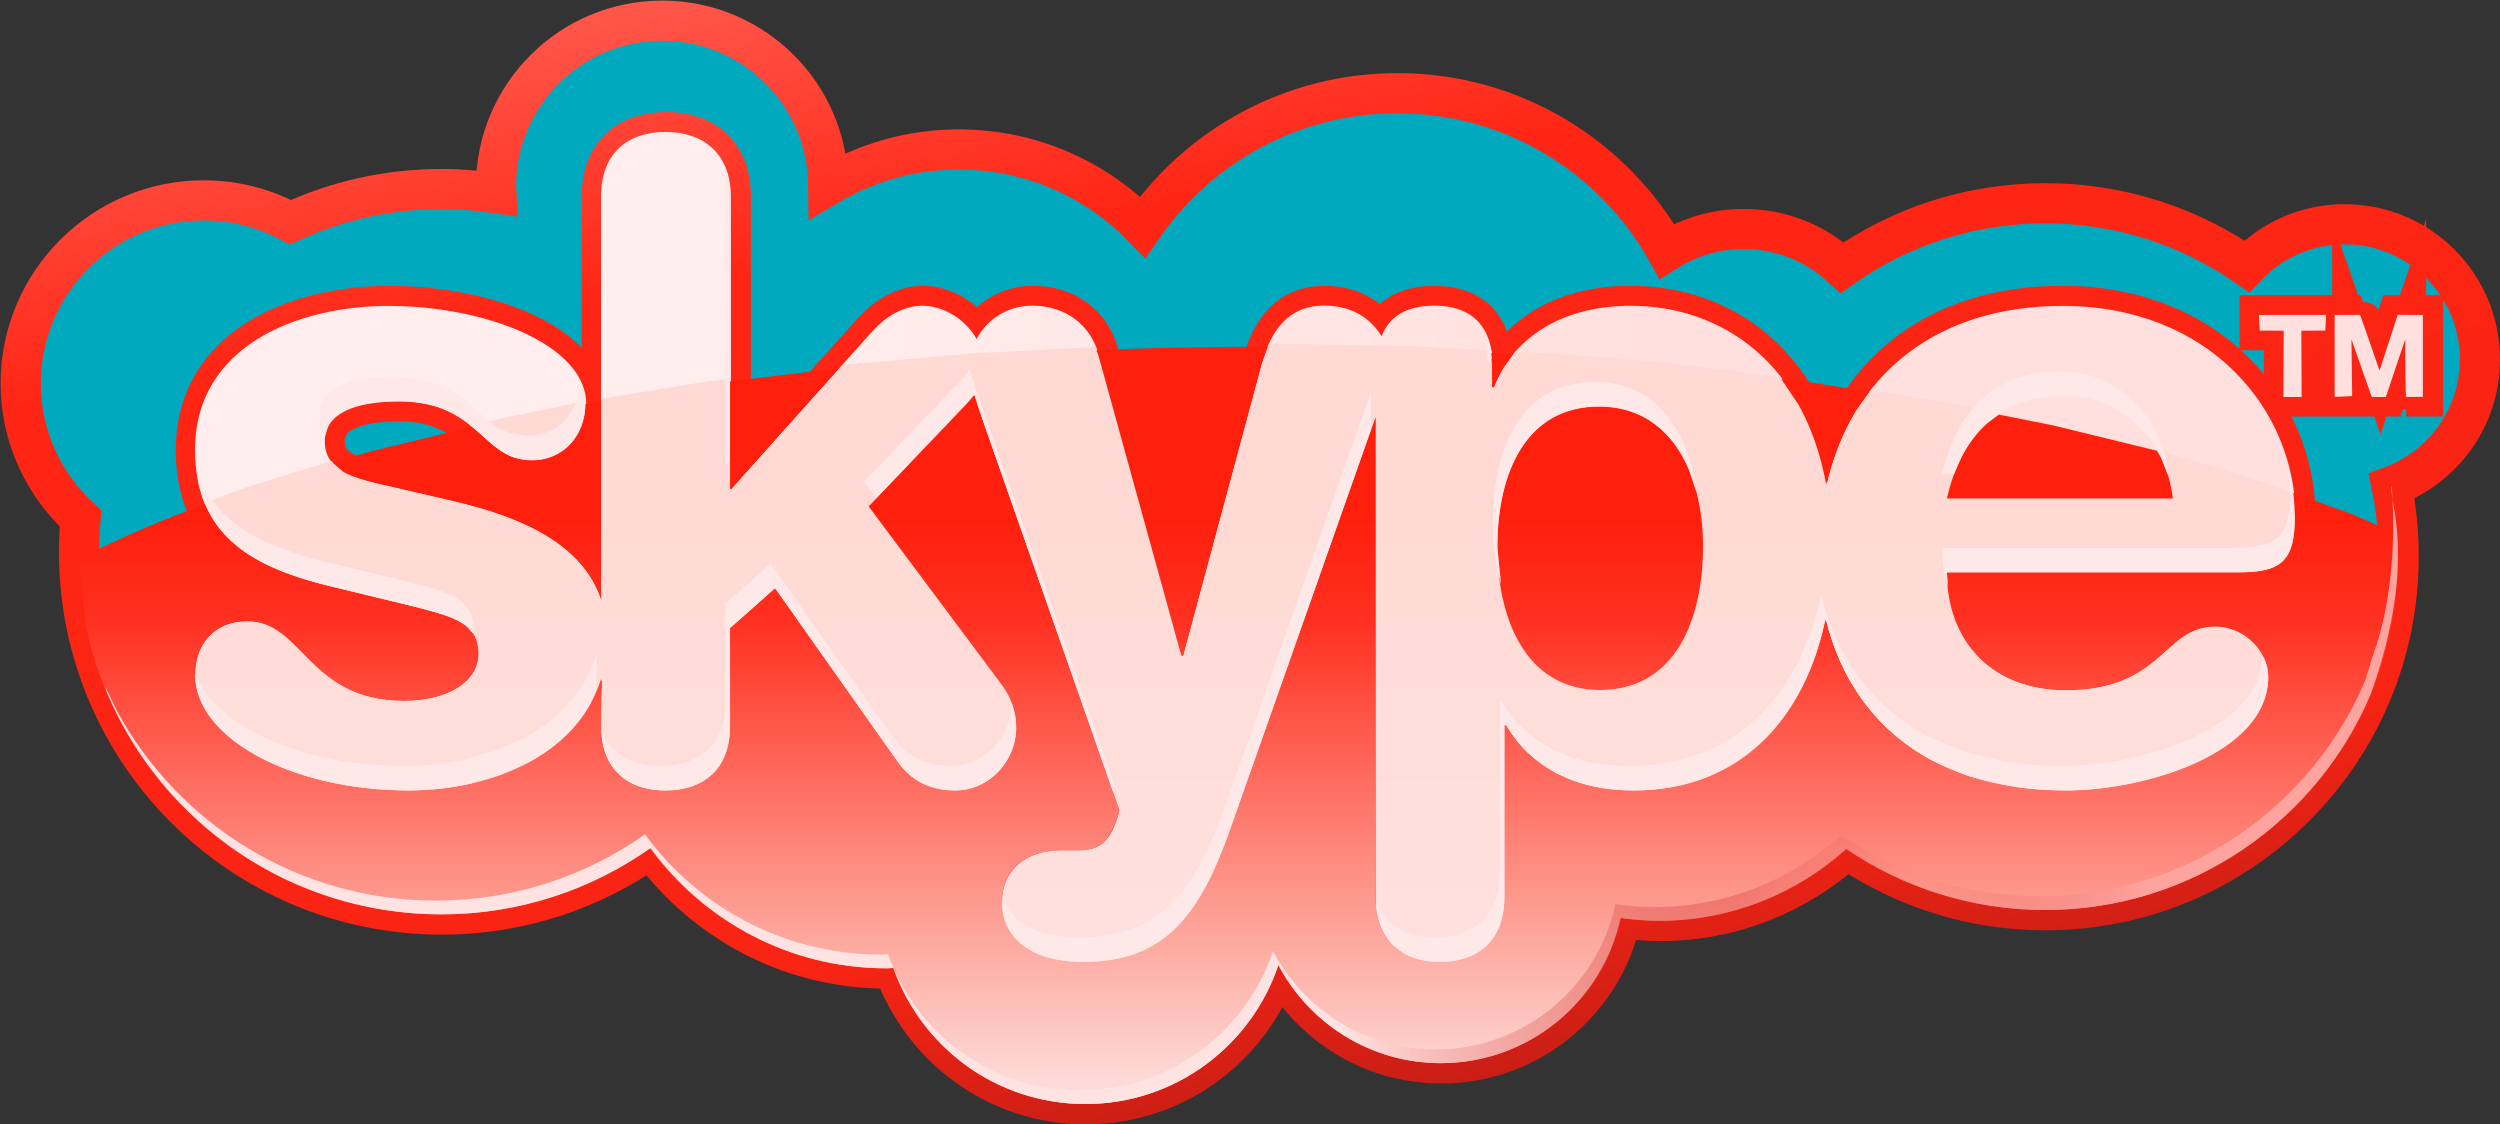 <svg width="3922" height="1764" xmlns="http://www.w3.org/2000/svg" xmlns:xlink="http://www.w3.org/1999/xlink" xml:space="preserve" overflow="hidden"><rect width="100%" height="100%" fill="#333333" stroke="none"/><defs><clipPath id="clip0"><rect x="190" y="349" width="3922" height="1764"/></clipPath><linearGradient x1="1941.59" y1="41.258" x2="2361.32" y2="2421.65" gradientUnits="userSpaceOnUse" spreadMethod="reflect" id="stroke1"><stop offset="0" stop-color="#FF6A60"/><stop offset="0.262" stop-color="#FF2514"/><stop offset="0.71" stop-color="#F82414"/><stop offset="0.86" stop-color="#C81E15"/><stop offset="1" stop-color="#C73935"/></linearGradient><linearGradient x1="496" y1="1207.5" x2="3991" y2="1207.5" gradientUnits="userSpaceOnUse" spreadMethod="reflect" id="fill2"><stop offset="0" stop-color="#FFEEED"/><stop offset="0.25" stop-color="#FFEEED"/><stop offset="0.66" stop-color="#FFE0DE"/><stop offset="1" stop-color="#FFE0DE"/></linearGradient><linearGradient x1="2143.5" y1="888" x2="2143.5" y2="1859" gradientUnits="userSpaceOnUse" spreadMethod="reflect" id="fill3"><stop offset="0" stop-color="#FFDAD4"/><stop offset="0.27" stop-color="#FFDAD4"/><stop offset="0.94" stop-color="#FFE0DE"/><stop offset="1" stop-color="#FFE0DE"/></linearGradient><radialGradient cx="-117.5" cy="-126.5" r="11681992" fx="-116.989" fy="-126.003" gradientUnits="userSpaceOnUse" spreadMethod="pad" id="fill4" gradientTransform="matrix(0 0 0 0 222 381)"><stop offset="0" stop-color="#FEDAD8"/><stop offset="0.14" stop-color="#FDB5AC"/><stop offset="0.6" stop-color="#FF1F0D"/><stop offset="1" stop-color="#FF3020"/></radialGradient><linearGradient x1="2133" y1="893" x2="2133" y2="2081" gradientUnits="userSpaceOnUse" spreadMethod="reflect" id="fill5"><stop offset="0" stop-color="#FF1F0D"/><stop offset="0.23" stop-color="#FF1F0D"/><stop offset="0.36" stop-color="#FF3020"/><stop offset="0.83" stop-color="#FDB5AC"/><stop offset="0.97" stop-color="#FEDAD8"/><stop offset="1" stop-color="#FEDAD8"/></linearGradient><radialGradient cx="0.5" cy="0.5" r="10845164" fx="0" fy="0" gradientUnits="userSpaceOnUse" spreadMethod="pad" id="fill6" gradientTransform="matrix(0 0 0 0 222 381)"><stop offset="0" stop-color="#FFE3E3"/><stop offset="0.46" stop-color="#FFE3E3"/><stop offset="0.51" stop-color="#D7150C"/><stop offset="1" stop-color="#D7150C"/></radialGradient><linearGradient x1="355" y1="1596" x2="3952" y2="1596" gradientUnits="userSpaceOnUse" spreadMethod="reflect" id="fill7"><stop offset="0" stop-color="#FFE3E3"/><stop offset="0.54" stop-color="#FFE3E3"/><stop offset="0.71" stop-color="#D9322A" stop-opacity="0.329"/><stop offset="0.792" stop-color="#EA655F" stop-opacity="0"/><stop offset="0.89" stop-color="#FFA39F"/><stop offset="1" stop-color="#FFA39F"/></linearGradient></defs><g clip-path="url(#clip0)" transform="translate(-190 -349)"><path d="M3245.39 1131.02C3267.37 1032.67 3328.26 970.29 3429.55 970.29 3519.59 970.29 3588.81 1038.34 3599.77 1131.02L3245.39 1131.02M2702.36 1431.69C2579.09 1431.69 2540.15 1311.11 2540.15 1207.11 2540.15 1092.09 2584.41 985.424 2702.36 986.956 2810.16 988.426 2862.77 1087.95 2862.77 1207.11 2862.77 1301.29 2831.02 1430.24 2702.36 1431.69M4080.46 912.976C4080.46 1004.2 4022.79 1081.71 3942 1111.71 3949.43 1147.38 3952.99 1184.49 3952.99 1222.25 3952.99 1528.55 3704.96 1776.94 3398.65 1776.94 3283.39 1776.94 3176.17 1741.57 3087.6 1681.26 3009.54 1751.06 2907.05 1793.89 2794.14 1793.89 2773.63 1793.89 2753.15 1792.06 2733.24 1789.43 2705.33 1919.55 2589.75 2017.29 2451.3 2017.29 2340.5 2017.29 2244.59 1954.91 2196.13 1863.08 2153.96 1989.95 2034.28 2081.45 1893.43 2081.45 1754.12 2081.45 1636.19 1992.31 1592.19 1867.83 1588.66 1868.15 1585.09 1868.44 1581.25 1868.44 1429.16 1868.44 1294.55 1793.89 1211.06 1679.76 1118.43 1745.14 1005.2 1783.75 883.132 1783.75 568.834 1783.75 313.953 1529.16 313.953 1214.82 313.953 1197.31 314.844 1179.78 316.344 1162.54 258.99 1109.93 222.458 1034.78 222.458 950.701 222.458 792.033 351.376 663.381 509.713 663.381 559.017 663.381 605.085 675.873 645.759 697.572 717.948 664.272 798.172 645.574 883.132 645.574 912.255 645.574 940.768 647.966 968.703 652.109L968.093 642.009C968.093 498.225 1084.8 381.455 1228.9 381.455 1372.06 381.455 1487.97 496.724 1489.42 639.618 1549.45 604.003 1619.23 583.476 1694.09 583.476 1807.29 583.476 1909.49 630.159 1982.57 705.28 2070.17 578.458 2216.36 495.223 2382.39 495.223 2563.91 495.223 2721.95 595.076 2804.85 743.005 2839.85 721.054 2881.18 708.235 2925.47 708.235 2985.16 708.235 3039.22 731.154 3079.9 768.879 3170.25 705.28 3279.83 667.884 3398.65 667.884 3516.3 667.884 3625.03 704.42 3714.78 766.815 3753.34 726.089 3807.73 700.824 3868.36 700.824 3985.63 700.824 4080.46 795.613 4080.46 912.976M3791.11 1160.15C3791.11 993.773 3658.05 828.897 3425.43 828.897 3226.67 828.897 3095.06 937.647 3055.88 1108.76 3021.09 919.511 2892.17 828.897 2747.79 828.897 2649.78 828.897 2568.1 870.515 2534.8 956.345L2531.83 956.345 2531.83 924.545C2531.83 862.448 2500.04 828.897 2440.36 828.897 2396.66 828.897 2369.62 845.813 2357.49 877.003 2342.89 852.63 2315.28 828.897 2267.46 828.897 2211.91 828.897 2184.29 867.795 2170.34 919.23L2047 1377.63 2044.33 1377.63 1913.91 905.238C1901.74 859.477 1864.31 828.897 1810.26 828.897 1772.26 828.897 1739.57 849.675 1723.22 881.177 1706.27 850.284 1671.22 828.897 1638.26 828.897 1607.96 828.897 1581.53 845.532 1560.72 867.795L1336.45 1117.03 1336.45 657.174C1336.45 590.934 1296.34 556.179 1235.43 556.179 1174.23 556.179 1134.12 590.934 1134.12 657.174L1134.12 1289.08C1101.48 1192.84 988.899 1154.52 891.73 1132.52L807.38 1112.93C745.008 1099.22 699.253 1087.95 699.253 1040.99 699.253 997.915 745.008 978.608 815.696 978.608 943.113 978.608 945.786 1071.33 1024.82 1071.33 1077.39 1071.33 1109.47 1030 1109.47 982.782 1109.47 890.104 954.103 828.897 800.517 828.897 660.657 828.897 497.254 890.104 497.254 1054.65 497.254 1190.45 588.749 1239.19 706.396 1268.29L825.497 1297.12C897.373 1315.25 941.659 1323.57 941.659 1374.96 941.659 1416.25 895.904 1448.33 823.996 1448.33 674.6 1448.33 666.253 1323.57 578.932 1323.57 522.203 1323.57 497.254 1363.67 497.254 1407.93 497.254 1507.74 649.62 1589.42 832.313 1589.42 962.747 1589.42 1097.92 1533.3 1134.12 1413.86L1134.12 1488.45C1134.12 1554.72 1174.23 1589.42 1235.43 1589.42 1296.34 1589.42 1336.45 1554.72 1336.45 1488.45L1336.45 1334.51 1407.14 1272.13 1598.19 1542.51C1613.32 1564.52 1639.76 1589.42 1689.69 1589.42 1743.74 1589.42 1785.31 1542.51 1785.31 1491.12 1785.31 1457.85 1771.36 1435.56 1764.55 1426.05L1553.91 1143.51 1703.3 986.956C1709.6 980.39 1714.92 974.746 1719.7 968.508 1723.83 982.219 1729.47 998.525 1736.89 1020.23L1947.24 1620.05C1932.03 1682.48 1902.95 1683.6 1876.8 1683.6L1856.04 1683.6C1801.94 1683.6 1763 1711.23 1763 1765.34 1763 1814.05 1800.47 1858.34 1890.46 1858.34 2017.9 1858.34 2073.49 1786.15 2121.87 1647.71L2349.14 1003.59 2349.14 1757.07C2349.14 1823.57 2389.21 1858.34 2450.16 1858.34 2511.03 1858.34 2551.19 1823.57 2551.19 1757.07L2551.19 1486.98 2554.14 1486.98C2591.58 1552.03 2660.77 1589.42 2753.43 1589.42 2926.61 1589.42 3024.09 1469.75 3054.67 1320.88 3088.82 1462.88 3202.33 1589.42 3432.23 1589.42 3554.06 1589.42 3749.5 1532.69 3749.5 1410.89 3749.5 1373.49 3714.78 1331.87 3666.32 1331.87 3584.64 1331.87 3584.64 1431.69 3432.23 1431.69 3314.58 1431.69 3245.39 1353.87 3245.39 1247.2L3702.29 1247.2C3770.3 1247.2 3791.11 1229.39 3791.11 1160.15M3853.75 843.468 3853.75 970.9 3880.2 970.9 3880.2 881.474C3911.38 970.9 3911.66 970.9 3911.66 970.9L3933.36 970.9 3964.59 880.567C3964.59 970.9 3964.88 970.9 3964.88 970.9L3991 970.9 3991 843.468 3951.82 843.468 3923.59 931.065C3893.59 843.468 3893.3 843.468 3893.3 843.468L3853.76 843.468ZM3772.98 866.904 3772.98 970.9 3801.21 970.9 3801.21 866.904 3839.19 866.904 3839.19 843.468 3734.93 843.468 3734.93 866.904Z" stroke="url(#stroke1)" stroke-width="63.021" stroke-miterlimit="8" fill="#00A9BE" fill-rule="evenodd"/><path d="M3733.88 843.058 3839.12 843.058 3838.01 867.581 3800.37 867.832 3800.79 971.832 3772.24 971.832 3772.66 867.832 3734.99 867.581ZM3892.4 842.948C3892.4 842.948 3892.97 842.886 3922.99 930.46L3951.58 842.948 3991 843.136 3991 971.598 3964.74 971.723C3964.74 971.723 3963.35 971.489 3963.35 881.179L3932.93 971.833 3910.97 971.833C3910.97 971.833 3910.14 970.66 3878.95 881.258L3880.06 970.41 3852.61 971.598 3852.61 843.136ZM1234.3 556C1295.22 556 1336.61 591.652 1336.61 657.86L1336.73 1117.25 1559.55 867.597C1580.34 845.34 1606.83 828.632 1637.13 828.632 1670.09 828.632 1705.14 849.998 1722.1 880.898 1738.43 849.388 1771.23 828.522 1809.23 828.522 1863.28 828.522 1901.71 860.298 1913.87 906.046L2044.2 1377.02 2046.11 1378.37 2169.88 918.629C2183.84 867.206 2211.62 828.366 2267.17 828.366 2314.99 828.366 2342.8 852.17 2357.38 876.537 2369.51 845.356 2396.62 828.491 2440.29 828.491 2499.99 828.491 2531.94 862.174 2531.94 924.256L2531.96 956.094 2533.62 956.938C2566.91 871.129 2649.9 828.694 2747.93 828.694 2892.28 828.694 3021.32 919.613 3056.12 1108.81 3095.29 937.729 3226.86 828.882 3425.62 828.882 3658.23 828.882 3791.32 993.918 3791.32 1160.25 3791.32 1229.46 3770.52 1247.31 3702.5 1247.31L3245.62 1247.31C3245.62 1353.95 3313.26 1431.6 3430.9 1431.6 3583.31 1431.6 3583.3 1331.88 3664.97 1331.88 3713.43 1331.88 3749.7 1373.66 3749.7 1411.03 3749.7 1532.8 3554.25 1589.67 3432.42 1589.67 3202.53 1589.67 3089.04 1463.02 3054.9 1321.07 3024.32 1469.88 2926.72 1589.85 2753.55 1589.85 2660.89 1589.85 2590.41 1551.61 2552.97 1486.57L2551.3 1487.45 2551.12 1757.66C2551.12 1824.16 2510.84 1858.98 2449.97 1858.98 2389.01 1858.98 2348.33 1822.79 2348.33 1756.3L2348.05 1004.3 2121.32 1648.48C2072.94 1786.88 2017.08 1859 1889.67 1859 1799.68 1859 1762.05 1814.64 1762.05 1765.94 1762.05 1711.84 1801.84 1682.93 1855.94 1682.93L1876.66 1682.91C1902.83 1682.91 1931.19 1683.16 1946.4 1620.75L1735.67 1020.05C1728.24 998.357 1722.65 981.992 1718.5 968.285 1713.72 974.537 1709.78 980.898 1703.5 987.478L1554.18 1143.73 1764.71 1425.72C1771.53 1435.21 1785.41 1457.41 1785.41 1490.67 1785.41 1542.04 1742.64 1589.95 1688.57 1589.95 1638.66 1589.95 1612.15 1564.95 1597.01 1542.93L1405.86 1272.29 1336.73 1334.46 1336.69 1488.21C1336.69 1554.47 1295.12 1589.74 1234.22 1589.74 1173.02 1589.74 1132.88 1554.94 1132.88 1488.68L1134.4 1413.75C1098.18 1533.16 961.511 1589.65 831.08 1589.65 648.393 1589.65 496 1507.86 496 1408.08 496 1363.83 522.496 1323.58 579.239 1323.58 666.541 1323.58 674.888 1448.23 824.296 1448.23 896.186 1448.23 940.392 1416.41 940.392 1375.13 940.392 1323.76 896.108 1315.38 824.25 1297.26L705.136 1268.41C587.492 1239.34 496 1190.48 496 1054.73 496 890.229 659.413 828.898 799.286 828.898 952.867 828.898 1109.75 890.464 1109.75 983.117 1109.75 1030.32 1077.67 1071.57 1025.12 1071.57 946.082 1071.57 943.394 978.898 815.98 978.898 745.294 978.898 699.556 998.169 699.556 1041.23 699.556 1088.18 745.309 1099.42 807.679 1113.13L892.028 1132.7C989.195 1154.67 1100.21 1193.01 1132.85 1289.23L1132.94 657.047C1132.94 590.839 1173.1 556 1234.3 556Z" fill="url(#fill2)" fill-rule="evenodd"/><path d="M1108.72 978.694 1109.69 983.271C1109.69 1030.47 1077.61 1071.71 1025.06 1071.71 985.551 1071.71 965.122 1048.54 938.647 1025.38L926.771 1015.93 1095.96 980.794ZM2181.14 888 2400.6 891.788 2529.34 898.505 2530.25 902.484C2531.24 909.346 2531.74 916.661 2531.74 924.42L2531.76 956.252 2533.42 957.096C2541.74 935.648 2553.17 916.91 2567.16 900.868L2567.54 900.498 2624.36 903.462C2697.71 908.594 2769.77 914.943 2840.34 922.447L2983.22 940.324 3013.34 985.379C3032.58 1020.5 3047.17 1061.65 3055.87 1108.94 3065.66 1066.18 3081.23 1027.31 3102.17 993.05L3125.71 961.251 3244.39 980.794C3435.99 1016.37 3610.8 1061.18 3763.74 1113.46L3787.21 1122.29 3791 1160.37C3791 1229.57 3770.2 1247.42 3702.19 1247.42L3245.35 1247.42C3245.35 1354.04 3312.98 1431.68 3430.62 1431.68 3583.01 1431.68 3582.99 1331.98 3664.66 1331.98 3713.11 1331.98 3749.38 1373.75 3749.38 1411.11 3749.38 1532.86 3553.95 1589.71 3432.13 1589.71 3202.26 1589.71 3088.79 1463.09 3054.65 1321.16 3024.08 1469.95 2926.48 1589.9 2753.33 1589.9 2660.68 1589.9 2590.2 1551.66 2552.77 1486.64L2551.09 1487.51 2550.92 1757.67C2550.92 1824.17 2510.64 1858.98 2449.78 1858.98 2388.82 1858.98 2348.15 1822.79 2348.15 1756.31L2347.87 1004.45 2121.16 1648.52C2072.78 1786.9 2016.94 1859 1889.53 1859 1799.55 1859 1761.93 1814.65 1761.93 1765.96 1761.93 1711.87 1801.71 1682.96 1855.8 1682.96L1876.53 1682.94C1902.69 1682.94 1931.05 1683.19 1946.26 1620.8L1735.55 1020.2C1728.12 998.508 1722.53 982.146 1718.38 968.441 1713.6 974.692 1709.66 981.052 1703.38 987.631L1554.08 1143.86 1764.59 1425.8C1771.4 1435.29 1785.28 1457.48 1785.28 1490.73 1785.28 1542.1 1742.52 1589.99 1688.45 1589.99 1638.55 1589.99 1612.04 1565.01 1596.91 1542.99L1405.77 1272.39 1336.65 1334.55 1336.6 1488.28C1336.6 1554.52 1295.04 1589.79 1234.15 1589.79 1172.96 1589.79 1132.82 1554.99 1132.82 1488.75L1134.33 1413.83C1098.12 1533.22 961.465 1589.7 831.047 1589.7 648.378 1589.7 496 1507.92 496 1408.16 496 1363.92 522.493 1323.68 579.23 1323.68 666.525 1323.68 674.871 1448.3 824.264 1448.3 896.147 1448.3 940.349 1416.49 940.349 1375.22 940.349 1323.85 896.069 1315.47 824.217 1297.36L705.115 1268.51C616.891 1246.71 543.376 1213.79 512.132 1141.43L511.124 1138.09 576.615 1113.46 709.596 1072.14 730.206 1089.78C749.439 1100.17 776.467 1106.41 807.649 1113.26L891.989 1132.82C989.146 1154.79 1100.15 1193.13 1132.79 1289.33L1132.83 974.722 1292.96 948.353 1336.6 942.892 1336.65 1117.38 1511.55 921.433 1715.99 903.462 1908.09 893.44 1913.73 906.214 2044.05 1377.11 2045.96 1378.45 2169.72 918.794Z" fill="url(#fill3)" fill-rule="evenodd"/><path d="M3244.89 1130.52C3266.87 1032.17 3327.76 969.79 3429.05 969.79 3519.09 969.79 3588.31 1037.84 3599.27 1130.52L3244.89 1130.52M2701.86 1431.19C2578.59 1431.19 2539.65 1310.61 2539.65 1206.61 2539.65 1091.59 2583.9 984.924 2701.86 986.456 2809.66 987.926 2862.27 1087.45 2862.27 1206.61 2862.27 1300.79 2830.52 1429.74 2701.86 1431.19M4079.96 912.476C4079.96 1003.7 4022.29 1081.21 3941.5 1111.21 3948.93 1146.88 3952.49 1183.99 3952.49 1221.75 3952.49 1528.05 3704.46 1776.44 3398.15 1776.44 3282.89 1776.44 3175.67 1741.07 3087.1 1680.76 3009.04 1750.56 2906.55 1793.39 2793.64 1793.39 2773.13 1793.39 2752.65 1791.56 2732.74 1788.93 2704.83 1919.05 2589.25 2016.79 2450.8 2016.79 2340 2016.79 2244.09 1954.41 2195.63 1862.58 2153.46 1989.45 2033.78 2080.96 1892.93 2080.96 1753.62 2080.96 1635.69 1991.81 1591.69 1867.33 1588.16 1867.65 1584.59 1867.94 1580.75 1867.94 1428.66 1867.94 1294.05 1793.39 1210.56 1679.26 1117.93 1744.64 1004.7 1783.25 882.633 1783.25 568.334 1783.25 313.453 1528.66 313.453 1214.32 313.453 1196.81 314.344 1179.28 315.844 1162.04 258.49 1109.43 221.958 1034.28 221.958 950.201 221.958 791.533 350.876 662.881 509.213 662.881 558.517 662.881 604.585 675.372 645.259 697.072 717.448 663.772 797.672 645.074 882.633 645.074 911.755 645.074 940.268 647.466 968.203 651.609L967.593 641.509C967.593 497.724 1084.3 380.954 1228.4 380.954 1371.56 380.954 1487.47 496.223 1488.92 639.118 1548.95 603.503 1618.73 582.976 1693.59 582.976 1806.79 582.976 1908.99 629.659 1982.07 704.78 2069.67 577.958 2215.86 494.723 2381.89 494.723 2563.41 494.723 2721.45 594.576 2804.35 742.505 2839.35 720.554 2880.68 707.735 2924.97 707.735 2984.66 707.735 3038.72 730.654 3079.4 768.379 3169.75 704.78 3279.33 667.384 3398.15 667.384 3515.8 667.384 3624.53 703.92 3714.28 766.315 3752.84 725.589 3807.23 700.324 3867.86 700.324 3985.13 700.324 4079.96 795.113 4079.96 912.476M3790.61 1159.65C3790.61 993.272 3657.55 828.397 3424.93 828.397 3226.17 828.397 3094.56 937.147 3055.38 1108.26 3020.59 919.011 2891.67 828.397 2747.29 828.397 2649.28 828.397 2567.6 870.015 2534.3 955.845L2531.33 955.845 2531.33 924.045C2531.33 861.948 2499.54 828.397 2439.85 828.397 2396.16 828.397 2369.12 845.313 2356.99 876.503 2342.39 852.129 2314.78 828.397 2266.96 828.397 2211.41 828.397 2183.79 867.294 2169.84 918.73L2046.5 1377.13 2043.83 1377.13 1913.41 904.737C1901.24 858.977 1863.81 828.397 1809.76 828.397 1771.76 828.397 1739.07 849.175 1722.72 880.677 1705.77 849.784 1670.72 828.397 1637.76 828.397 1607.46 828.397 1581.03 845.032 1560.22 867.294L1335.95 1116.53 1335.95 656.674C1335.95 590.434 1295.84 555.679 1234.93 555.679 1173.73 555.679 1133.62 590.434 1133.62 656.674L1133.62 1288.58C1100.98 1192.34 988.399 1154.02 891.23 1132.02L806.88 1112.43C744.508 1098.72 698.753 1087.45 698.753 1040.49 698.753 997.415 744.508 978.107 815.196 978.107 942.613 978.107 945.286 1070.83 1024.32 1070.83 1076.89 1070.83 1108.97 1029.5 1108.97 982.282 1108.97 889.604 953.603 828.397 800.017 828.397 660.157 828.397 496.755 889.604 496.755 1054.15 496.755 1189.95 588.249 1238.69 705.896 1267.79L824.997 1296.62C896.874 1314.75 941.159 1323.07 941.159 1374.46 941.159 1415.75 895.404 1447.83 823.497 1447.83 674.101 1447.83 665.753 1323.07 578.432 1323.07 521.703 1323.07 496.755 1363.17 496.755 1407.43 496.755 1507.24 649.121 1588.92 831.813 1588.92 962.247 1588.92 1097.42 1532.8 1133.62 1413.36L1133.62 1487.95C1133.62 1554.22 1173.73 1588.92 1234.93 1588.92 1295.84 1588.92 1335.95 1554.22 1335.95 1487.95L1335.95 1334.01 1406.64 1271.63 1597.69 1542.01C1612.82 1564.02 1639.26 1588.92 1689.19 1588.92 1743.24 1588.92 1784.81 1542.01 1784.81 1490.62 1784.81 1457.35 1770.86 1435.06 1764.05 1425.55L1553.41 1143.01 1702.8 986.456C1709.1 979.89 1714.42 974.246 1719.2 968.008 1723.33 981.719 1728.97 998.025 1736.4 1019.73L1946.74 1619.55C1931.53 1681.98 1902.45 1683.1 1876.3 1683.1L1855.54 1683.1C1801.44 1683.1 1762.5 1710.73 1762.5 1764.84 1762.5 1813.55 1799.97 1857.84 1889.96 1857.84 2017.4 1857.84 2072.99 1785.65 2121.37 1647.21L2348.64 1003.09 2348.64 1756.57C2348.64 1823.07 2388.71 1857.84 2449.66 1857.84 2510.53 1857.84 2550.69 1823.07 2550.69 1756.57L2550.69 1486.48 2553.64 1486.48C2591.08 1551.53 2660.27 1588.92 2752.93 1588.92 2926.11 1588.92 3023.59 1469.25 3054.16 1320.38 3088.32 1462.38 3201.83 1588.92 3431.73 1588.92 3553.56 1588.92 3749 1532.19 3749 1410.39 3749 1372.99 3714.28 1331.37 3665.82 1331.37 3584.14 1331.37 3584.14 1431.19 3431.73 1431.19 3314.08 1431.19 3244.89 1353.37 3244.89 1246.7L3701.79 1246.7C3769.8 1246.7 3790.61 1228.89 3790.61 1159.65M3853.25 842.968 3853.25 970.4 3879.7 970.4 3879.7 880.974C3910.88 970.4 3911.16 970.4 3911.16 970.4L3932.86 970.4 3964.09 880.067C3964.09 970.4 3964.37 970.4 3964.37 970.4L3990.5 970.4 3990.5 842.968 3951.32 842.968 3923.09 930.565C3893.09 842.968 3892.8 842.968 3892.8 842.968L3853.26 842.968ZM3772.48 866.403 3772.48 970.4 3800.71 970.4 3800.71 866.403 3838.69 866.403 3838.69 842.968 3734.43 842.968 3734.43 866.403Z" fill="url(#fill4)" fill-rule="evenodd"/><path d="M3325.84 999.455 3409.79 1016.1 3573.84 1056.13 3580.2 1066.77C3589.64 1086.17 3596.02 1107.79 3598.76 1130.95L3244.37 1130.95C3255.35 1081.8 3276.07 1041.63 3306.71 1013.75ZM2701.31 986.944C2809.12 988.414 2861.72 1087.9 2861.72 1207.01 2861.72 1301.15 2829.97 1430.05 2701.31 1431.5 2578.03 1431.5 2539.09 1310.97 2539.09 1207.01 2539.09 1092.04 2583.35 985.413 2701.31 986.944ZM1133 978.304 1133 1288.95C1100.36 1192.74 987.769 1154.44 890.596 1132.45L806.241 1112.87C775.054 1106.02 748.021 1099.78 728.785 1089.38L711.851 1074.88 770.126 1057.59 929.44 1018.71 937.27 1024.94C963.746 1048.11 984.174 1071.29 1023.69 1071.29 1076.27 1071.29 1108.35 1029.97 1108.35 982.772L1108.34 982.752 1122.24 979.995ZM1718.6 968.504C1722.73 982.209 1728.37 998.509 1735.8 1020.2L1946.15 1619.78C1930.94 1682.18 1901.87 1683.31 1875.71 1683.31L1854.95 1683.31C1800.85 1683.31 1761.91 1710.92 1761.91 1765.01 1761.91 1813.71 1799.38 1857.98 1889.38 1857.98 2016.81 1857.98 2072.4 1785.81 2120.79 1647.43L2348.07 1003.57 2348.07 1756.74C2348.07 1823.22 2388.14 1857.98 2449.09 1857.98 2509.97 1857.98 2550.13 1823.22 2550.13 1756.74L2550.13 1486.76 2553.08 1486.76C2590.52 1551.79 2659.71 1589.17 2752.39 1589.17 2925.57 1589.17 3023.05 1469.54 3053.63 1320.73 3087.79 1462.68 3201.3 1589.17 3431.21 1589.17 3553.05 1589.17 3748.49 1532.46 3748.49 1410.7 3748.49 1373.32 3713.77 1331.72 3665.31 1331.72 3583.63 1331.72 3583.63 1431.5 3431.21 1431.5 3313.56 1431.5 3244.37 1353.71 3244.37 1247.08L3701.28 1247.08C3769.3 1247.08 3790.11 1229.28 3790.11 1160.07L3786.31 1121.94 3879.2 1155.3 3948.35 1185.48 3952 1222.14C3952 1528.32 3703.95 1776.61 3397.63 1776.61 3282.37 1776.61 3175.14 1741.26 3086.57 1680.97 3008.5 1750.74 2906.01 1793.55 2793.09 1793.55 2772.58 1793.55 2752.1 1791.72 2732.19 1789.09 2704.28 1919.16 2588.69 2016.86 2450.23 2016.86 2339.43 2016.86 2243.52 1954.51 2195.06 1862.71 2152.88 1989.53 2033.2 2081 1892.35 2081 1753.03 2081 1635.09 1991.89 1591.09 1867.46 1587.55 1867.78 1583.99 1868.07 1580.14 1868.07 1428.05 1868.07 1293.44 1793.55 1209.94 1679.47 1117.3 1744.82 1004.07 1783.42 881.998 1783.42 606.974 1783.42 377.443 1588.57 324.358 1329.37L314 1226.69 343.603 1210.79C383.293 1191.61 425.735 1173.1 470.744 1155.3L512.031 1140.47 512.237 1141.16C543.486 1213.49 617.014 1246.35 705.253 1268.16L824.36 1296.98C896.239 1315.11 940.527 1323.42 940.527 1374.79 940.527 1416.06 894.77 1448.13 822.859 1448.13 673.456 1448.13 665.108 1323.42 577.783 1323.42 521.052 1323.42 496.102 1363.51 496.102 1407.75 496.102 1507.51 648.475 1589.17 831.176 1589.17 961.616 1589.17 1096.79 1533.07 1133 1413.67L1133 1488.23C1133 1554.48 1173.11 1589.17 1234.31 1589.17 1295.22 1589.17 1335.33 1554.48 1335.33 1488.23L1335.33 1334.36 1406.03 1272.01 1597.09 1542.27C1612.22 1564.27 1638.66 1589.17 1688.59 1589.17 1742.65 1589.17 1784.21 1542.27 1784.21 1490.9 1784.21 1457.65 1770.27 1435.36 1763.45 1425.86L1552.8 1143.44 1702.2 986.944C1708.5 980.381 1713.82 974.739 1718.6 968.504ZM2984.56 943.661 3034.64 949.643 3122.88 963.516 3101.17 992.829C3080.21 1027.07 3064.64 1065.94 3054.85 1108.7 3046.15 1061.41 3031.57 1020.28 3012.33 985.181ZM1506.53 926.801 1335.33 1116.97 1335.33 947.25ZM2529.33 903.124 2563.95 904.849 2548.44 926.239C2542.83 935.588 2537.91 945.621 2533.74 956.346L2530.77 956.346 2530.77 924.559ZM2174.97 893 2178.95 893.066 2169.27 919.246 2045.92 1377.46 2043.25 1377.46 1912.83 905.259 1909.93 898.675 1949.16 896.722C2023.4 894.261 2098.74 893 2174.97 893Z" fill="url(#fill5)" fill-rule="evenodd"/><path d="M4058.22 821.396 4063.01 830.244C4065.14 841.91 4071.25 891.735 4070.99 891.391 4070.74 891.046 4067.66 848.136 4061.47 828.177L4058.22 821.396ZM2381.74 494.866C2563.24 494.866 2721.27 594.805 2804.16 742.859 2839.16 720.89 2880.49 708.06 2924.77 708.06 2984.46 708.06 3038.51 730.998 3079.18 768.755 3169.53 705.102 3279.1 667.674 3397.91 667.674 3515.55 667.674 3624.27 704.242 3714.01 766.69 3752.57 725.929 3806.95 700.643 3867.58 700.643 3940.87 700.643 4005.39 737.701 4043.47 794.173L4053.97 813.556 4029.06 783.322C3990.7 744.922 3937.68 721.204 3879.05 721.204 3818.42 721.204 3764.04 746.49 3725.48 787.252 3635.74 724.803 3527.01 688.235 3409.38 688.235 3290.57 688.235 3181 725.664 3090.65 789.317 3049.98 751.56 2995.93 728.621 2936.24 728.621 2891.95 728.621 2850.63 741.452 2815.63 763.421 2732.74 615.366 2574.71 515.427 2393.21 515.427 2227.2 515.427 2081.02 598.733 1993.42 725.664L1977.06 710.387 1977.06 700.534 1981.95 705.102C2069.55 578.172 2215.73 494.866 2381.74 494.866ZM1228.35 381C1317.82 381 1396.64 426.065 1443.53 494.781L1456.69 518.717 1440 495.458C1392.24 438.064 1320.34 401.561 1239.82 401.561 1095.74 401.561 979.038 518.431 979.038 662.339L979.648 672.447C951.716 668.301 923.205 665.907 894.085 665.907 809.133 665.907 728.916 684.621 656.733 717.95 616.062 696.231 569.998 683.729 520.699 683.729 362.376 683.729 233.469 812.491 233.469 971.295 233.469 1002.85 238.606 1033.15 248.052 1061.48L260.531 1091 247.433 1068.56C231.132 1032.65 222 992.809 222 950.734 222 791.929 350.907 663.168 509.23 663.168 558.529 663.168 604.593 675.67 645.264 697.388 717.446 664.059 797.663 645.345 882.616 645.345 911.736 645.345 940.246 647.739 968.179 651.886L967.569 641.778C967.569 497.87 1084.27 381 1228.35 381Z" fill="url(#fill6)" fill-rule="evenodd"/><path d="M1126.49 1375.02 1125.72 1412.89 1125.72 1430.11 1114.88 1455.29C1092.63 1494.19 1058.29 1524.31 1017.32 1546.04L991.288 1557.51 974.208 1565.02 928.171 1578.4C896.589 1585.53 863.683 1589.04 831.073 1589.04 648.373 1589.04 496 1507.34 496 1407.52L496.161 1406.45 515.489 1439.73C566.909 1504.82 686.874 1550.77 823.9 1550.77 856.51 1550.77 889.416 1547.26 920.997 1540.13L967.034 1526.75 984.114 1519.25 1010.15 1507.77C1064.77 1478.81 1107.62 1434.91 1125.72 1375.18L1125.72 1376.79ZM3046.35 1282.19 3046.79 1283.57 3047.13 1282.3C3068.47 1371.05 3120.81 1453.83 3213.19 1503.43L3273.3 1528.91 3343.1 1545.06C3368.27 1548.79 3395.19 1550.77 3423.93 1550.77 3530.54 1550.77 3693.5 1507.33 3732.58 1414.85L3739.86 1378.89 3742.2 1382.35C3746.21 1391.51 3748.39 1401.12 3748.39 1410.47 3748.39 1532.3 3552.94 1589.04 3431.1 1589.04 3402.36 1589.04 3375.44 1587.06 3350.27 1583.32L3280.47 1567.17 3220.36 1541.7C3127.98 1492.1 3075.64 1409.32 3054.3 1320.56L3053.96 1321.84 3053.52 1320.45C3022.95 1469.34 2925.46 1589.04 2752.28 1589.04 2717.53 1589.04 2686.08 1583.78 2658.37 1573.77L2637.55 1564.67 2631.92 1562.2 2607.94 1547.49 2586.88 1530.03C2573.68 1517.38 2562.34 1502.84 2552.98 1486.57L2552.63 1486.57 2552.34 1486.14 2551.5 1486.57 2550.02 1486.57 2550.02 1756.71C2550.02 1823.22 2509.86 1858 2448.99 1858 2426.13 1858 2406.21 1853.11 2390.24 1843.49L2378.57 1834.56 2375.65 1832.28C2371.2 1827.94 2367.23 1823.08 2363.77 1817.71L2355.11 1800.31 2349.81 1780.16 2348.47 1763.12 2356.6 1779.44C2360.05 1784.81 2364.03 1789.67 2368.47 1794.01L2371.4 1796.29 2383.07 1805.22C2399.04 1814.84 2418.96 1819.73 2441.81 1819.73 2502.69 1819.73 2542.85 1784.96 2542.85 1718.44L2542.85 1448.31 2544.33 1448.31 2545.16 1447.87 2545.46 1448.31 2545.8 1448.31C2555.16 1464.57 2566.51 1479.11 2579.71 1491.77L2600.77 1509.23 2624.75 1523.93 2630.38 1526.4 2651.19 1535.51C2678.9 1545.51 2710.35 1550.77 2745.11 1550.77 2918.29 1550.77 3015.77 1431.08 3046.35 1282.19ZM1398.75 1233.43 1589.81 1503.85C1604.94 1525.86 1631.38 1550.77 1681.31 1550.77 1735.37 1550.77 1776.94 1503.85 1776.94 1452.45L1776.79 1450.94 1781.83 1467.85C1783.24 1474.77 1784.11 1482.4 1784.11 1490.72 1784.11 1542.11 1742.54 1589.04 1688.48 1589.04 1638.55 1589.04 1612.12 1564.13 1596.99 1542.11L1405.92 1271.7 1405.41 1272.15 1405.14 1271.76 1368.77 1304.49 1335.23 1334.09 1335.23 1488.04C1335.23 1521.19 1325.2 1546.43 1307.56 1563.4L1303.07 1566.83 1292.71 1574.67 1282.4 1579.46 1275.66 1582.59 1256.04 1587.42C1249.11 1588.5 1241.82 1589.04 1234.21 1589.04 1180.66 1589.04 1143.25 1562.46 1134.74 1511.41L1133.4 1494.42 1141.64 1510.86C1158.77 1537.21 1188.79 1550.77 1227.04 1550.77 1234.65 1550.77 1241.94 1550.23 1248.87 1549.15L1268.49 1544.32 1275.22 1541.2 1285.54 1536.4 1295.9 1528.56 1300.39 1525.13C1318.03 1508.17 1328.06 1482.92 1328.06 1449.78L1328.06 1295.82 1361.6 1266.22 1397.97 1233.49 1398.24 1233.88ZM3778.83 1081.27 3783.83 1097.69C3787.92 1118.12 3790 1138.9 3790 1159.7 3790 1228.95 3769.19 1246.76 3701.17 1246.76L3244.26 1246.76 3246.08 1268.68 3240.29 1247.05C3238.17 1234.71 3237.09 1221.83 3237.09 1208.49L3694 1208.49C3762.02 1208.49 3782.83 1190.68 3782.83 1121.43ZM498.34 1080.6 504.962 1102.51C536.21 1174.88 609.738 1207.76 697.977 1229.59L817.084 1258.42C888.963 1276.56 933.251 1284.88 933.251 1336.27L931.532 1342.27 922.621 1332.1C903.329 1315.52 869.182 1308.02 824.257 1296.69L705.151 1267.85C602.205 1242.39 519.283 1201.88 500.162 1101.17ZM2340.8 964.847 2340.8 1022.45 2210.93 1391.55 2120.68 1647.33C2072.3 1785.79 2016.71 1858 1889.27 1858 1799.27 1858 1761.8 1813.7 1761.8 1764.98L1762.31 1762.35 1784.61 1791.49C1805.23 1808.66 1837.1 1819.73 1882.1 1819.73 2009.54 1819.73 2065.13 1747.52 2113.51 1609.06L2203.75 1353.28 2340.23 965.395 2340.23 966.441ZM2694.03 948.21C2774.89 949.313 2824.69 1005.58 2844.54 1083.92L2851.25 1120.8 2839.29 1085.01C2814.4 1026.62 2768.58 987.397 2701.21 986.478 2583.24 984.945 2538.99 1091.63 2538.99 1206.67L2544.92 1265.21 2539.82 1247.38C2534.25 1221.44 2531.81 1194.4 2531.81 1168.4 2531.81 1053.36 2576.07 946.678 2694.03 948.21ZM807.282 939.86C823.21 939.86 837.189 941.31 849.611 943.845L849.841 943.919 850.378 943.969C924.914 959.179 943.425 1013.5 990.745 1028.71L1016.51 1032.59 1035.15 1030.73C1066.17 1024.31 1087.74 1002 1096.59 973.81L1100.49 947.894 1101.27 949.077C1105.81 959.622 1108.24 970.716 1108.24 982.303 1108.24 1023.62 1083.68 1060.44 1042.32 1069L1023.69 1070.86 997.919 1066.98C950.599 1051.77 932.087 997.447 857.551 982.237L857.015 982.186 856.784 982.113C844.362 979.577 830.384 978.128 814.456 978.128 761.437 978.128 722.444 988.99 706.261 1012.6L700.354 1032.58 698.958 1031.38C693.693 1023.5 690.833 1013.99 690.833 1002.25 690.833 959.171 736.591 939.86 807.282 939.86ZM3421.26 931.542C3511.3 931.542 3580.52 999.607 3591.48 1092.3L3590.06 1092.3 3580.1 1066.34C3551.78 1008.1 3495.96 969.809 3428.43 969.809 3352.45 969.809 3299.21 1004.9 3268.06 1063.95L3255.69 1092.3 3237.09 1092.3C3259.06 993.931 3319.96 931.542 3421.26 931.542ZM1710.64 929.369 1710.91 930.224 1711.33 929.76C1715.45 943.473 1721.1 959.781 1728.52 981.484L1938.88 1581.4 1935.97 1590.91 1735.7 1019.75C1728.27 998.049 1722.63 981.74 1718.5 968.027L1718.09 968.492 1717.81 967.636 1710.27 977.292 1702.1 986.478 1564.69 1130.5 1545.52 1104.79 1694.93 948.21 1703.09 939.024ZM2523.04 879.024 2524.77 882.909C2526.73 888.849 2528.2 895.254 2529.19 902.115L2529.81 911.409 2526.47 917.595 2526.02 917.595 2525.81 918.016 2524.98 917.595 2523.5 917.595 2523.5 885.79ZM1327.55 612 1328.01 612.913C1332.72 625.488 1335.23 640.083 1335.23 656.645L1335.23 1071.23 1328.84 1078.4 1328.84 1077.44 1328.06 1078.3 1328.06 618.378Z" fill="#FFE8E8" fill-rule="evenodd"/><path d="M3913.49 1374.89C3926.17 1340.53 3952.26 1249.47 3942.25 1111 3935.73 1132.03 3984.89 1225.21 3909.27 1437.97 3825.15 1636.96 3628.17 1776.62 3398.42 1776.62 3283.15 1776.62 3175.92 1741.27 3087.34 1680.98 3009.26 1750.76 2906.77 1793.56 2793.84 1793.56 2773.33 1793.56 2752.85 1791.73 2732.93 1789.11 2705.03 1919.17 2589.43 2016.87 2450.96 2016.87 2340.15 2016.87 2244.24 1954.52 2195.77 1862.72 2153.59 1989.54 2033.9 2081 1893.04 2081 1753.71 2081 1635.77 1991.9 1591.77 1867.47 1588.23 1867.79 1584.67 1868.08 1580.82 1868.08 1428.72 1868.08 1294.1 1793.56 1210.6 1679.48 1117.95 1744.83 1004.72 1783.43 882.633 1783.43 646.884 1783.43 444.561 1640.29 358.134 1436.16L355 1426.08 373.441 1464.32C469.847 1641.59 657.864 1761.88 873.967 1761.88 996.051 1761.88 1109.29 1723.28 1201.93 1657.93 1285.43 1772 1420.05 1846.53 1572.16 1846.53 1576 1846.53 1579.57 1846.23 1583.1 1845.92 1627.11 1970.34 1745.05 2059.44 1884.38 2059.44 2025.24 2059.44 2144.93 1967.98 2187.11 1841.17 2235.57 1932.96 2331.49 1995.31 2442.3 1995.31 2580.77 1995.31 2696.36 1897.61 2724.27 1767.55 2744.19 1770.17 2764.67 1772 2785.18 1772 2898.1 1772 3000.6 1729.2 3078.67 1659.43 3167.25 1719.71 3274.48 1755.06 3389.75 1755.06 3619.51 1755.06 3816.48 1615.41 3900.61 1416.41L3913.49 1374.89Z" fill="url(#fill7)" fill-rule="evenodd"/></g></svg>